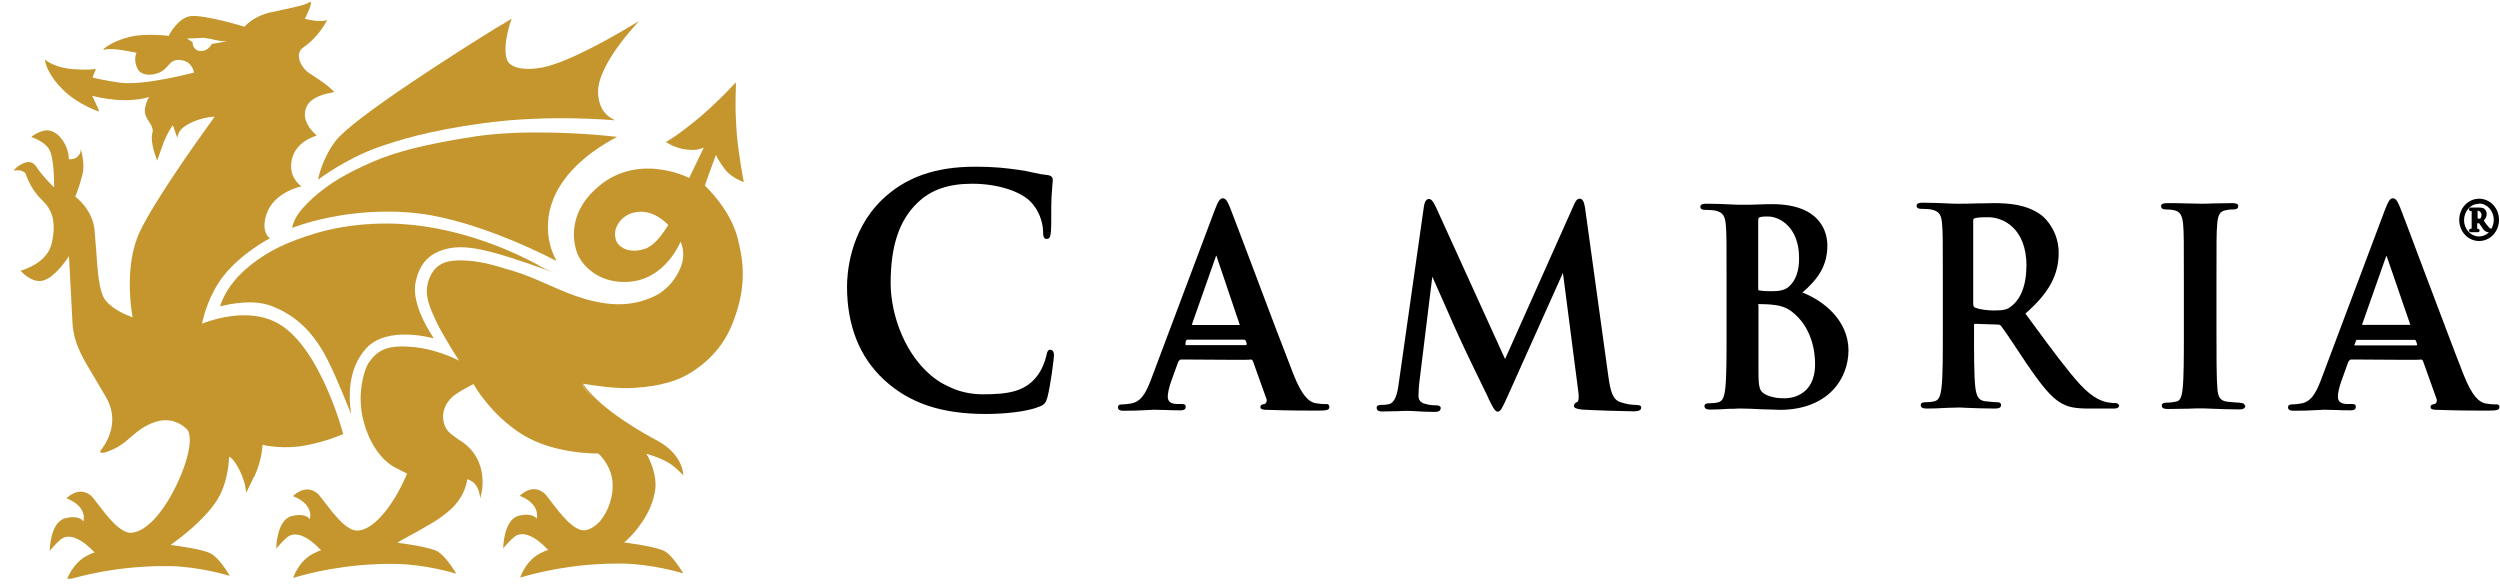 <svg width="166" height="39" viewBox="0 0 166 39" fill="none" xmlns="http://www.w3.org/2000/svg">
<g id="cambria-h-rev-rgb-cusa-nav 1" clip-path="url(#clip0_318_3535)">
<g id="Group">
<path id="Vector" d="M35.765 17.612C34.078 16.686 30.172 14.892 25.817 14.843C22.718 14.824 20.573 15.535 19.078 16.159C17.731 16.715 16.346 17.68 15.567 18.646C14.87 19.455 14.613 20.332 14.613 20.332H14.632C14.632 20.332 14.678 20.332 14.714 20.313C15.145 20.225 16.841 19.806 18.143 20.362C19.207 20.8 20.573 21.61 21.701 23.794C22.416 25.178 23.287 27.46 23.305 27.479V27.43L23.323 27.479C23.323 27.479 23.305 27.391 23.278 27.226C23.195 26.514 23.021 24.525 24.341 23.101C25.753 21.6 28.742 22.458 28.761 22.458V22.438H28.779C28.779 22.438 28.733 22.37 28.669 22.253C28.32 21.697 27.303 20.02 27.605 18.685C27.825 17.69 28.302 17.047 29.118 16.705C30.356 16.15 31.85 16.54 32.584 16.725L32.758 16.774C33.996 17.076 36.746 18.09 36.792 18.109C36.792 18.109 36.774 18.09 36.746 18.09C36.765 18.09 36.792 18.109 36.792 18.109C36.792 18.109 36.334 17.944 35.756 17.622L35.765 17.612Z" fill="#C4962D"/>
<path id="Vector_2" d="M21.137 11.918C21.137 11.918 22.888 10.582 25.043 9.802C26.427 9.314 28.472 8.671 32.002 8.193C36.448 7.569 40.776 7.988 40.822 7.988C40.822 7.988 40.803 7.988 40.803 7.969H40.822C40.822 7.969 40.776 7.969 40.712 7.92C40.455 7.784 39.758 7.394 39.712 6.165C39.63 4.303 42.399 1.436 42.426 1.417C42.426 1.417 42.408 1.417 42.38 1.436L42.399 1.417C42.399 1.417 42.225 1.534 41.94 1.69C40.794 2.382 37.759 4.137 36.027 4.478C34.99 4.683 33.835 4.595 33.643 3.903C33.358 2.938 33.945 1.3 33.964 1.271H33.945V1.251C33.945 1.251 33.597 1.485 32.992 1.826C30.388 3.435 23.365 7.891 22.265 9.383C21.375 10.562 21.137 11.85 21.137 11.85V11.918Z" fill="#C4962D"/>
<path id="Vector_3" d="M37.487 11.898C38.807 10.124 40.953 9.11 40.98 9.09C40.98 9.09 40.742 9.071 40.329 9.022C38.743 8.856 34.626 8.583 31.481 9.071C26.539 9.831 25.045 10.572 23.486 11.333C22.102 12.025 20.992 12.834 20.103 13.819C19.47 14.531 19.406 15.106 19.406 15.106V15.126H19.425C19.425 15.126 23.156 13.604 27.86 14.18C31.958 14.687 36.854 17.27 36.918 17.319V17.3H36.937C36.937 17.3 36.891 17.232 36.854 17.114C36.506 16.491 35.726 14.258 37.487 11.908V11.898Z" fill="#C4962D"/>
<path id="Vector_4" d="M47.542 10.289C47.56 10.358 47.734 10.66 47.734 10.66L47.817 10.777C47.863 10.865 47.927 10.962 48.037 11.099L48.147 11.264C48.495 11.684 48.908 11.888 49.385 12.093V12.074C49.385 12.074 49.385 12.025 49.367 11.986C49.302 11.596 49.018 10.143 48.908 8.71C48.826 7.325 48.826 7.101 48.862 5.736V5.483H48.844C48.844 5.483 48.826 5.502 48.761 5.57C48.477 5.873 47.634 6.789 46.46 7.784C44.837 9.139 44.186 9.441 44.186 9.441H44.205C44.205 9.441 44.223 9.461 44.269 9.461C44.461 9.597 45.094 9.919 45.782 9.948C46.212 9.968 46.277 9.948 46.478 9.88C46.478 9.88 46.671 9.831 46.735 9.812L46.671 9.929C46.451 10.367 45.763 11.82 45.763 11.82C45.745 11.801 41.931 9.841 39.153 12.951C38.181 14.033 37.878 15.398 38.282 16.685C38.566 17.582 39.73 18.85 41.747 18.713C44.15 18.548 45.131 16.178 45.195 16.042C45.195 16.042 45.195 16.061 45.213 16.091C45.277 16.256 45.47 16.802 45.296 17.446C45.103 18.206 44.425 19.24 43.37 19.708C42.114 20.264 40.381 20.634 37.126 19.22L36.43 18.918C35.604 18.548 34.807 18.206 33.954 17.953L33.633 17.865C32.808 17.612 31.79 17.29 30.552 17.29C29.819 17.29 29.012 17.407 28.581 18.323C28.407 18.665 28.343 19.016 28.343 19.337C28.343 19.981 28.627 20.624 28.976 21.365C29.471 22.379 30.36 23.764 30.488 23.949C30.47 23.93 30.424 23.93 30.36 23.881C29.947 23.676 28.71 23.169 27.564 23.052C25.877 22.886 25.116 23.14 24.465 24.115C24.116 24.671 23.768 26.162 24.052 27.576C24.373 29.146 25.134 30.384 26.133 30.989L27.023 31.447C27.023 31.447 27.004 31.496 27.004 31.515C26.069 33.68 24.795 35.162 23.777 35.23C23.043 35.298 22.154 34.128 21.549 33.338C21.311 33.017 21.118 32.763 20.99 32.695C20.192 32.139 19.449 32.948 19.449 32.948H19.468C19.55 32.997 19.88 33.085 20.201 33.387C20.742 33.875 20.595 34.421 20.568 34.469L20.549 34.45C20.504 34.362 20.183 34.06 19.376 34.265C18.358 34.518 18.34 36.41 18.34 36.429H18.358C18.358 36.429 18.377 36.41 18.377 36.38C18.486 36.263 18.771 35.922 19.073 35.669C19.963 34.976 21.265 36.497 21.329 36.546C21.201 36.566 21.072 36.614 20.962 36.683C19.853 37.141 19.468 38.369 19.468 38.369H19.486C19.486 38.369 19.55 38.35 19.642 38.321C20.293 38.135 22.869 37.394 26.271 37.443C28.196 37.463 30.241 38.067 30.259 38.087V38.067H30.277C30.277 38.067 30.259 38.018 30.213 37.95C30.039 37.677 29.544 36.917 29.085 36.634C28.563 36.312 26.573 36.059 26.372 36.039C26.417 36.02 26.482 35.99 26.564 35.922C27.123 35.62 28.645 34.791 29.168 34.421C29.773 33.982 30.103 33.728 30.47 33.202C30.928 32.578 31.029 31.847 31.029 31.817C31.029 31.837 31.286 31.866 31.524 32.12C31.845 32.49 31.873 32.968 31.873 33.046V33.065L31.891 33.046V33.065C31.891 33.065 31.909 32.997 31.937 32.88C32.047 32.49 32.194 31.476 31.698 30.482C31.332 29.77 30.828 29.419 30.397 29.146C30.076 28.912 29.764 28.727 29.599 28.405C29.205 27.644 29.471 26.718 30.268 26.172C30.745 25.85 31.442 25.499 31.442 25.499C31.442 25.519 32.551 27.508 34.669 28.844C36.815 30.179 39.675 30.111 39.721 30.111C39.721 30.111 40.565 30.803 40.675 32.022C40.739 32.87 40.436 33.865 39.895 34.538C39.574 34.928 39.199 35.162 38.832 35.21C38.098 35.279 37.209 34.109 36.604 33.319C36.365 32.997 36.173 32.744 36.044 32.675C35.247 32.12 34.504 32.929 34.504 32.929H34.523C34.605 32.978 34.935 33.065 35.256 33.368C35.797 33.855 35.65 34.401 35.623 34.45V34.43C35.577 34.343 35.256 34.04 34.449 34.245C33.431 34.499 33.413 36.39 33.413 36.41H33.431C33.431 36.41 33.45 36.39 33.45 36.361C33.56 36.244 33.844 35.903 34.147 35.649C35.036 34.957 36.356 36.478 36.402 36.527C36.274 36.546 36.145 36.595 36.035 36.663C34.926 37.121 34.541 38.35 34.541 38.35H34.559C34.559 38.35 34.623 38.33 34.715 38.301C35.366 38.116 37.942 37.375 41.344 37.424C43.269 37.443 45.314 38.048 45.332 38.067V38.048H45.351C45.351 38.048 45.332 37.999 45.286 37.931C45.112 37.658 44.617 36.897 44.159 36.614C43.618 36.293 41.601 36.039 41.445 36.02C41.463 36 41.509 35.951 41.601 35.883C42.032 35.493 43.269 34.196 43.508 32.519C43.526 32.402 43.526 32.285 43.526 32.178C43.526 31.145 42.967 30.199 42.921 30.131C42.939 30.131 42.967 30.131 42.985 30.15C43.224 30.218 44.003 30.452 44.544 30.823C45.021 31.164 45.369 31.564 45.369 31.564V31.544C45.369 31.544 45.369 31.476 45.351 31.379C45.305 30.989 45.002 29.975 43.599 29.234C42.994 28.912 39.914 27.254 38.703 25.48C38.722 25.48 38.786 25.499 38.859 25.499C39.354 25.587 40.941 25.841 42.151 25.753C43.884 25.636 45.103 25.295 46.157 24.554C47.368 23.725 48.22 22.643 48.715 21.278C49.128 20.176 49.321 19.201 49.321 18.187C49.321 17.407 49.192 16.598 48.954 15.72C48.431 13.829 46.854 12.376 46.809 12.327C46.744 12.444 47.505 10.367 47.524 10.319L47.542 10.289ZM39.611 26.65C39.611 26.65 39.675 26.718 39.721 26.738C39.675 26.689 39.639 26.669 39.611 26.65ZM42.838 16.51C42.343 16.695 41.802 16.695 41.408 16.49C41.151 16.354 40.95 16.149 40.886 15.896C40.803 15.593 40.821 15.252 40.995 14.95C41.216 14.531 41.601 14.238 42.059 14.121C43.407 13.78 44.36 14.95 44.379 14.95C44.333 14.93 43.709 16.198 42.838 16.52V16.51ZM35.632 34.46V34.508C35.632 34.508 35.614 34.489 35.632 34.46ZM39.428 26.484C39.107 26.182 38.841 25.86 38.63 25.538H38.648C38.868 25.86 39.125 26.182 39.428 26.484Z" fill="#C4962D"/>
<path id="Vector_5" d="M16.889 31.652C17.411 30.501 17.43 29.556 17.43 29.536H17.448C17.576 29.585 18.878 29.838 20.226 29.585C21.656 29.331 22.784 28.824 22.784 28.824C22.784 28.756 21.29 23.179 18.576 21.541C16.43 20.225 13.524 21.453 13.414 21.492C13.414 21.473 13.414 21.444 13.432 21.405C13.514 21.015 13.89 19.513 14.862 18.294C16.054 16.793 17.897 15.828 17.915 15.828L17.897 15.808C17.787 15.72 17.356 15.321 17.677 14.268C18.154 12.747 19.997 12.376 20.015 12.376L19.997 12.357C19.997 12.357 19.978 12.337 19.933 12.308C19.74 12.142 19.135 11.596 19.392 10.533C19.566 9.841 20.088 9.334 20.932 9.032C20.996 9.012 21.014 9.012 21.014 8.983C20.602 8.613 19.978 7.901 20.363 7.072C20.684 6.399 21.665 6.224 22.032 6.146C22.16 6.126 22.188 6.126 22.188 6.097C21.821 5.707 21.253 5.317 20.776 5.015L20.492 4.83C20.189 4.625 19.859 4.157 19.841 3.728C19.841 3.474 19.951 3.27 20.162 3.133C21.225 2.392 21.702 1.359 21.72 1.339H21.702C21.638 1.359 21.546 1.388 21.482 1.388C20.941 1.437 20.272 1.251 20.244 1.251C20.244 1.251 20.263 1.232 20.263 1.203C20.391 0.969 20.739 0.208 20.629 0.12C20.611 0.101 20.547 0.14 20.547 0.14C20.308 0.325 19.639 0.462 18.86 0.627L17.925 0.832C16.815 1.086 16.238 1.758 16.238 1.778C16.219 1.758 13.551 0.969 12.68 1.066C11.809 1.164 11.204 2.353 11.204 2.382C11.204 2.382 9.755 2.197 8.692 2.431C7.628 2.665 6.895 3.192 6.867 3.279C6.886 3.328 6.913 3.328 6.931 3.299C7.472 3.133 9.013 3.504 9.059 3.504C9.059 3.504 8.976 3.689 8.976 3.923C8.976 4.108 9.022 4.342 9.132 4.566C9.352 4.986 9.957 5.073 10.581 4.82C10.837 4.703 10.993 4.547 11.14 4.381C11.36 4.128 11.534 3.923 12.011 3.991C12.79 4.079 12.882 4.82 12.882 4.82C12.864 4.82 9.609 5.697 7.986 5.493C6.968 5.356 6.161 5.151 6.143 5.151L6.363 4.576H6.317C6.235 4.596 5.95 4.664 4.887 4.596C3.631 4.508 2.98 3.972 2.98 3.952V3.972C2.98 3.972 2.98 4.02 2.998 4.089C3.062 4.362 3.319 5.122 4.172 5.951C5.208 6.965 6.555 7.404 6.574 7.404V7.384L6.555 7.316C6.473 7.082 6.143 6.419 6.125 6.37H6.17C6.326 6.419 6.931 6.555 7.665 6.624C9.031 6.741 9.829 6.458 9.92 6.438C9.92 6.438 9.92 6.458 9.902 6.458C9.838 6.526 9.682 6.799 9.618 7.287V7.374C9.618 7.628 9.746 7.862 9.902 8.086C10.03 8.291 10.14 8.476 10.14 8.661C10.14 8.71 10.14 8.749 10.122 8.798C10.104 8.915 10.076 9.032 10.076 9.139C10.076 9.812 10.443 10.66 10.443 10.68V10.66L10.461 10.592C10.544 10.358 10.764 9.744 10.764 9.744C11.066 8.847 11.461 8.34 11.479 8.31L11.497 8.359C11.543 8.525 11.782 9.168 11.782 9.168V9.12C11.8 8.983 11.864 8.632 12.341 8.34C13.166 7.813 14.138 7.745 14.248 7.745C14.23 7.794 14.12 7.911 13.991 8.115C13.102 9.334 10.223 13.39 9.288 15.379C8.747 16.51 8.618 17.826 8.618 18.879C8.618 20.098 8.793 21.024 8.811 21.073C8.811 21.073 8.796 21.067 8.765 21.054C8.527 20.966 7.555 20.615 7.014 19.952C6.555 19.396 6.473 17.875 6.381 16.539L6.271 15.204C6.115 13.887 5.015 13.059 4.997 13.059C4.997 13.059 5.281 12.386 5.474 11.586C5.519 11.421 5.538 11.245 5.538 11.06C5.538 10.485 5.382 9.958 5.364 9.909C5.364 9.909 5.364 9.958 5.382 10.026C5.382 9.978 5.364 9.958 5.364 9.939V9.89C5.364 9.958 5.345 10.026 5.345 10.095C5.235 10.416 4.978 10.533 4.85 10.553C4.694 10.602 4.566 10.572 4.566 10.553C4.566 9.744 3.961 8.73 3.2 8.661C2.677 8.613 2.072 9.081 2.072 9.1H2.09C2.09 9.1 2.109 9.1 2.136 9.12C2.329 9.188 2.961 9.441 3.246 9.88C3.594 10.436 3.594 12.074 3.594 12.366V12.415C3.594 12.415 3.576 12.396 3.548 12.396C3.42 12.259 2.879 11.772 2.42 11.079C2.136 10.641 1.751 10.738 1.485 10.875C1.164 11.011 0.898 11.313 0.898 11.333C1.458 11.216 1.696 11.499 1.696 11.518C1.696 11.518 2.017 12.552 2.732 13.224C3.401 13.848 3.768 14.58 3.447 16.11C3.145 17.544 1.384 17.953 1.384 17.973V17.992C1.384 17.992 1.403 18.012 1.43 18.041C1.604 18.226 2.228 18.821 2.906 18.616C3.667 18.382 4.493 17.163 4.575 17.007C4.575 17.056 4.575 17.124 4.593 17.261C4.639 18.207 4.813 21.414 4.813 21.414C4.878 22.799 5.51 23.813 6.308 25.129L7.041 26.377C7.344 26.904 7.454 27.391 7.454 27.849C7.454 29.068 6.656 29.926 6.656 29.946V29.965C6.656 29.965 6.656 30.014 6.675 30.033C6.785 30.121 7.106 30.033 7.628 29.78C8.059 29.575 8.389 29.273 8.692 29.019C9.123 28.649 9.563 28.259 10.342 28.005C11.69 27.586 12.488 28.581 12.488 28.6C12.488 28.6 12.946 29.292 12.011 31.554C11.076 33.787 9.801 35.289 8.738 35.376C8.004 35.445 7.115 34.275 6.51 33.485C6.271 33.163 6.079 32.91 5.95 32.841C5.153 32.286 4.41 33.095 4.41 33.095H4.428C4.511 33.144 4.841 33.231 5.162 33.534C5.703 34.021 5.556 34.567 5.529 34.616L5.51 34.596C5.464 34.509 5.144 34.206 4.337 34.411C3.319 34.665 3.301 36.556 3.301 36.576H3.319C3.319 36.576 3.337 36.556 3.337 36.527C3.447 36.41 3.732 36.069 4.034 35.815C4.923 35.123 6.225 36.644 6.29 36.693C6.161 36.712 6.033 36.761 5.923 36.829C4.841 37.287 4.428 38.516 4.428 38.516H4.447C4.447 38.516 4.511 38.496 4.603 38.467C5.254 38.282 7.83 37.541 11.232 37.59C13.157 37.609 15.201 38.214 15.22 38.233V38.214H15.238C15.238 38.214 15.22 38.165 15.174 38.097C15 37.794 14.505 37.063 14.046 36.78C13.505 36.459 11.507 36.205 11.332 36.186C11.351 36.166 11.415 36.117 11.507 36.049C12.029 35.679 13.542 34.528 14.367 33.28C15.192 32.032 15.211 30.355 15.211 30.326C15.211 30.326 15.495 30.394 15.908 31.223C16.338 32.1 16.338 32.695 16.338 32.695C16.338 32.695 16.338 32.676 16.357 32.676V32.695C16.531 32.325 16.705 32.003 16.852 31.681L16.889 31.652ZM14.055 2.928C14.055 2.928 13.817 3.435 13.276 3.387C12.781 3.338 12.781 2.811 12.781 2.792C12.781 2.792 12.478 2.607 12.414 2.558H12.46C12.698 2.558 13.524 2.509 13.524 2.509L14.046 2.597C14.349 2.665 14.716 2.763 15.11 2.733C14.697 2.802 14.074 2.919 14.074 2.919L14.055 2.928ZM3.016 3.991C3.016 3.991 3.035 4.011 3.081 4.04C3.062 4.02 3.035 4.02 3.016 3.991ZM1.412 17.914C1.412 17.914 1.43 17.914 1.476 17.895C1.458 17.914 1.43 17.914 1.412 17.914ZM4.529 17.017C4.575 16.949 4.593 16.9 4.593 16.9V16.92C4.593 16.92 4.575 16.968 4.529 17.007V17.017ZM5.565 34.47L5.547 34.518C5.547 34.518 5.565 34.499 5.565 34.47Z" fill="#C4962D"/>
</g>
<path id="Vector_6" d="M69.766 23.218C69.573 23.218 69.528 23.354 69.463 23.676C69.381 24.047 69.142 24.641 68.812 25.031C68.033 25.997 66.951 26.182 65.255 26.182C64.54 26.182 63.889 26.045 63.302 25.811C62.935 25.646 62.541 25.47 62.193 25.217C60.13 23.764 59.139 20.927 59.139 18.811C59.139 16.344 59.699 14.638 60.918 13.468C61.826 12.59 62.981 12.2 64.558 12.2C66.245 12.2 67.831 12.707 68.501 13.468C68.959 13.975 69.234 14.667 69.262 15.359C69.262 15.632 69.28 15.866 69.5 15.866C69.738 15.866 69.757 15.632 69.784 15.34C69.803 15.135 69.803 14.716 69.803 14.277C69.803 13.858 69.803 13.429 69.821 13.078C69.839 12.639 69.885 12.366 69.885 12.2C69.903 12.083 69.903 11.996 69.903 11.927C69.903 11.84 69.858 11.654 69.555 11.625C69.252 11.596 68.922 11.537 68.602 11.459C68.281 11.381 67.951 11.323 67.602 11.274C66.759 11.157 66.016 11.069 64.76 11.069C62.073 11.069 60.102 11.781 58.544 13.283C56.398 15.379 56.242 18.216 56.242 19.025C56.242 21.609 57.067 23.705 58.69 25.207C60.377 26.777 62.523 27.488 65.457 27.488C66.63 27.488 68.171 27.352 69.014 27.001C69.362 26.864 69.445 26.747 69.555 26.357C69.748 25.616 69.986 23.822 69.986 23.569C69.968 23.296 69.858 23.228 69.748 23.228L69.766 23.218Z" fill="black"/>
<path id="Vector_7" d="M108.62 26.884C108.381 26.884 108.06 26.864 107.584 26.698C107.089 26.533 106.933 26.006 106.786 24.924L105.246 13.789C105.181 13.37 105.071 13.195 104.897 13.195C104.705 13.195 104.595 13.38 104.485 13.653L99.937 23.842L95.362 13.789C95.142 13.331 95.041 13.214 94.867 13.214C94.757 13.214 94.61 13.302 94.546 13.721L92.877 25.45C92.795 26.123 92.639 26.737 92.226 26.835C91.988 26.884 91.859 26.884 91.731 26.884C91.511 26.884 91.41 26.952 91.41 27.069C91.41 27.322 91.667 27.322 91.759 27.322C92.061 27.322 92.455 27.303 92.795 27.303C93.051 27.283 93.29 27.283 93.427 27.283C93.565 27.283 93.748 27.283 93.968 27.303C94.335 27.322 94.766 27.352 95.206 27.352C95.362 27.352 95.664 27.352 95.664 27.098C95.664 26.981 95.554 26.913 95.362 26.913C95.142 26.913 94.903 26.893 94.665 26.825C94.344 26.757 94.188 26.572 94.188 26.299C94.188 25.996 94.207 25.772 94.234 25.47L95.105 18.372C95.344 18.898 95.628 19.552 95.903 20.166C96.334 21.16 96.746 22.077 96.856 22.311C97.076 22.818 98.442 25.655 98.809 26.386L98.855 26.503C99.112 27.03 99.268 27.332 99.442 27.332C99.634 27.332 99.726 27.147 100.111 26.299L103.779 18.118L104.796 25.977C104.879 26.62 104.751 26.689 104.732 26.689C104.622 26.737 104.512 26.806 104.512 26.942C104.512 27.108 104.686 27.147 105.053 27.196C105.722 27.244 108.042 27.313 108.5 27.313C108.821 27.313 108.977 27.225 108.977 27.059C108.977 26.893 108.757 26.893 108.656 26.893L108.62 26.884Z" fill="black"/>
<path id="Vector_8" d="M119.669 19.435C120.687 18.557 121.337 17.68 121.337 16.295C121.337 15.652 121.081 13.556 117.67 13.556C117.413 13.556 117.129 13.556 116.827 13.575C116.46 13.595 116.066 13.595 115.616 13.595C115.488 13.595 115.25 13.595 114.965 13.575C114.507 13.556 113.883 13.526 113.315 13.526C113.122 13.526 112.902 13.546 112.902 13.731C112.902 13.936 113.141 13.936 113.251 13.936C113.471 13.936 113.773 13.955 113.902 13.985C114.443 14.102 114.553 14.404 114.599 14.979C114.644 15.554 114.644 16.042 114.644 18.782V21.941C114.644 23.598 114.644 25.002 114.562 25.763C114.498 26.338 114.388 26.64 114.103 26.708C113.911 26.757 113.709 26.777 113.498 26.777C113.416 26.777 113.177 26.777 113.177 26.962C113.177 27.128 113.306 27.196 113.572 27.196C113.92 27.196 114.369 27.176 114.745 27.147C114.984 27.147 115.222 27.147 115.396 27.128H115.699C115.937 27.128 116.432 27.147 116.973 27.176C117.212 27.176 117.45 27.196 117.67 27.196C117.89 27.196 118.064 27.215 118.165 27.215C121.328 27.215 122.74 25.207 122.74 23.247C122.722 21.307 121.154 20 119.687 19.425L119.669 19.435ZM118.798 19.016C118.514 19.289 118.101 19.337 117.606 19.337C117.239 19.337 116.973 19.318 116.827 19.289C116.781 19.289 116.744 19.269 116.744 19.152V14.677C116.744 14.472 116.79 14.443 116.854 14.423C117.028 14.375 117.157 14.375 117.395 14.375C118.193 14.375 119.458 15.116 119.458 17.114C119.476 17.963 119.238 18.616 118.807 19.006L118.798 19.016ZM116.735 20.264C116.735 20.195 116.753 20.195 116.781 20.195C117.037 20.195 117.212 20.195 117.514 20.215C118.147 20.264 118.532 20.381 118.899 20.634C120.375 21.716 120.521 23.471 120.521 24.183C120.521 26.328 118.853 26.445 118.532 26.445C118.138 26.445 117.771 26.426 117.322 26.24C116.799 26.006 116.762 25.733 116.762 24.554V20.264H116.744H116.735Z" fill="black"/>
<path id="Vector_9" d="M140.428 26.767C140.3 26.767 140.144 26.748 139.969 26.718H139.951C139.694 26.67 139.016 26.514 138.108 25.519C137.237 24.554 136.247 23.218 135.009 21.532L134.487 20.82C136.045 19.465 136.696 18.265 136.696 16.783C136.696 15.467 135.935 14.57 135.523 14.268C134.569 13.575 133.396 13.488 132.378 13.488C132.121 13.488 131.681 13.507 131.232 13.507C130.755 13.527 130.278 13.527 129.994 13.527C129.866 13.527 129.627 13.527 129.325 13.507C128.848 13.488 128.243 13.459 127.674 13.459C127.482 13.459 127.262 13.478 127.262 13.663C127.262 13.868 127.5 13.868 127.61 13.868C127.867 13.868 128.133 13.887 128.261 13.917C128.802 14.034 128.912 14.307 128.958 14.911C129.004 15.486 129.004 15.974 129.004 18.714V21.873C129.004 23.53 129.004 24.934 128.921 25.695C128.857 26.27 128.747 26.572 128.463 26.64C128.27 26.689 128.069 26.709 127.858 26.709C127.775 26.709 127.537 26.709 127.537 26.894C127.537 27.06 127.665 27.128 127.931 27.128C128.344 27.128 128.885 27.108 129.315 27.079C129.618 27.079 129.875 27.06 130.012 27.06C130.095 27.06 130.297 27.06 130.553 27.079C131.076 27.099 131.828 27.128 132.479 27.128C132.735 27.128 132.873 27.06 132.873 26.894C132.873 26.826 132.855 26.709 132.616 26.709C132.396 26.709 132.029 26.66 131.791 26.64C131.333 26.572 131.232 26.25 131.158 25.695C131.076 24.934 131.076 23.501 131.076 21.843V21.59C131.076 21.522 131.094 21.502 131.158 21.502L132.635 21.551C132.745 21.551 132.827 21.57 132.891 21.668C133.02 21.834 133.35 22.311 133.716 22.867C133.973 23.257 134.276 23.715 134.56 24.135C135.559 25.587 136.183 26.397 136.898 26.787C137.356 27.04 137.806 27.128 138.741 27.128H140.345C140.474 27.128 140.712 27.128 140.712 26.894C140.666 26.894 140.648 26.758 140.428 26.758V26.767ZM134.551 17.661C134.551 19.299 133.946 20.03 133.579 20.313C133.295 20.547 133.084 20.615 132.405 20.615C131.929 20.615 131.452 20.547 131.149 20.43C131.067 20.381 131.021 20.342 131.021 20.157V14.697C131.021 14.56 131.039 14.511 131.131 14.492C131.287 14.443 131.543 14.424 132.02 14.424C132.974 14.424 134.56 15.116 134.56 17.671L134.551 17.661Z" fill="black"/>
<path id="Vector_10" d="M148.741 26.738C148.484 26.738 148.108 26.689 147.87 26.67C147.393 26.602 147.283 26.328 147.237 25.841C147.173 25.081 147.173 23.677 147.173 21.902V18.724C147.173 15.984 147.173 15.477 147.219 14.921C147.264 14.277 147.393 14.024 147.805 13.956C148.025 13.907 148.154 13.907 148.3 13.907C148.383 13.907 148.621 13.907 148.621 13.673C148.621 13.488 148.319 13.488 148.209 13.488C147.86 13.488 147.384 13.507 146.971 13.507C146.65 13.527 146.32 13.527 146.146 13.527C145.907 13.527 145.559 13.507 145.192 13.507C144.761 13.488 144.303 13.488 143.955 13.488C143.716 13.488 143.496 13.507 143.496 13.673C143.496 13.907 143.716 13.907 143.817 13.907C144.055 13.907 144.248 13.927 144.422 13.975C144.771 14.063 144.917 14.346 144.963 14.941C145.009 15.516 145.009 16.003 145.009 18.743V21.902C145.009 23.677 145.009 25.061 144.926 25.822C144.862 26.397 144.752 26.631 144.468 26.67C144.34 26.689 144.147 26.738 143.863 26.738C143.78 26.738 143.542 26.738 143.542 26.923C143.542 27.089 143.67 27.157 143.936 27.157C144.33 27.157 144.826 27.138 145.284 27.138C145.632 27.118 145.917 27.118 146.082 27.118C146.247 27.118 146.513 27.118 146.861 27.138C147.384 27.157 148.035 27.186 148.722 27.186C149.043 27.186 149.089 27.021 149.089 26.953C149.025 26.835 148.979 26.748 148.722 26.748L148.741 26.738Z" fill="black"/>
<path id="Vector_11" d="M88.02 26.835C87.846 26.835 87.589 26.816 87.323 26.767C86.957 26.68 86.48 26.377 85.875 24.827C85.269 23.287 84.123 20.264 83.207 17.817C82.473 15.877 81.84 14.2 81.666 13.761C81.492 13.341 81.382 13.166 81.189 13.166C80.997 13.166 80.869 13.4 80.667 13.927L76.422 25.217C76.055 26.182 75.725 26.718 75.01 26.806C74.881 26.826 74.643 26.855 74.487 26.855C74.423 26.855 74.231 26.855 74.231 27.04C74.231 27.245 74.423 27.274 74.597 27.274C75.202 27.274 75.808 27.255 76.22 27.226C76.394 27.226 76.523 27.206 76.587 27.206C76.844 27.206 77.174 27.226 77.476 27.226C77.779 27.245 78.109 27.245 78.384 27.245C78.494 27.245 78.732 27.245 78.732 27.011C78.732 26.826 78.576 26.826 78.43 26.826H78.173C77.614 26.826 77.54 26.553 77.54 26.319C77.54 26.114 77.623 25.695 77.797 25.236L78.228 24.037C78.228 24.037 78.311 23.872 78.421 23.872H78.705C79.31 23.872 80.74 23.891 81.785 23.891C82.831 23.891 82.996 23.891 83.023 23.872C83.152 23.852 83.197 23.988 83.197 23.988L84.087 26.475C84.133 26.562 84.105 26.66 84.087 26.709C84.068 26.758 84.023 26.797 83.977 26.826C83.821 26.845 83.692 26.875 83.692 27.03C83.692 27.186 83.885 27.216 84.169 27.216H84.233C85.6 27.265 86.837 27.265 87.442 27.265C88.048 27.265 88.268 27.245 88.268 27.03C88.268 26.816 88.112 26.826 88.011 26.826L88.02 26.835ZM79.154 21.512L80.713 17.085C80.731 17.017 80.758 16.968 80.758 16.968C80.777 16.988 80.777 17.037 80.804 17.085L82.317 21.561V21.58H79.154V21.512ZM82.776 22.896C82.776 22.896 82.73 22.916 82.693 22.916H78.769C78.769 22.916 78.723 22.916 78.723 22.896C78.705 22.848 78.723 22.711 78.741 22.643C78.741 22.643 78.787 22.555 78.824 22.555H82.592C82.656 22.555 82.702 22.575 82.721 22.643C82.766 22.711 82.803 22.848 82.766 22.896H82.776Z" fill="black"/>
<path id="Vector_12" d="M165.715 26.855C165.541 26.855 165.284 26.835 165.019 26.787C164.652 26.699 164.175 26.397 163.57 24.846C162.965 23.326 161.837 20.284 160.902 17.836C160.168 15.877 159.536 14.19 159.362 13.761C159.187 13.341 159.077 13.166 158.885 13.166C158.692 13.166 158.582 13.371 158.362 13.927L154.117 25.217C153.75 26.182 153.42 26.718 152.705 26.806C152.577 26.826 152.338 26.855 152.183 26.855C152.118 26.855 151.926 26.855 151.926 27.04C151.926 27.245 152.118 27.274 152.293 27.274C152.898 27.274 153.503 27.255 153.915 27.226C154.09 27.226 154.218 27.206 154.282 27.206C154.539 27.206 154.869 27.226 155.171 27.226C155.474 27.245 155.804 27.245 156.079 27.245C156.189 27.245 156.428 27.245 156.428 27.011C156.428 26.826 156.272 26.826 156.125 26.826H155.868C155.309 26.826 155.236 26.553 155.236 26.319C155.236 26.114 155.318 25.695 155.492 25.236L155.923 24.037C155.923 24.037 156.006 23.872 156.116 23.872H156.4C157.005 23.872 158.436 23.891 159.481 23.891C160.526 23.891 160.691 23.891 160.719 23.872C160.847 23.852 160.893 23.988 160.893 23.988L161.782 26.475C161.828 26.562 161.8 26.66 161.782 26.709C161.764 26.758 161.718 26.797 161.672 26.826C161.516 26.845 161.388 26.875 161.388 27.03C161.388 27.186 161.58 27.216 161.865 27.216H161.929C163.277 27.265 164.533 27.265 165.138 27.265C165.743 27.265 165.963 27.245 165.963 27.03C165.963 26.845 165.789 26.845 165.706 26.845L165.715 26.855ZM156.849 21.532L158.408 17.105C158.426 17.017 158.454 16.988 158.454 16.988C158.472 17.008 158.472 17.056 158.5 17.076L160.04 21.551V21.57H156.849V21.522V21.532ZM160.489 22.916C160.489 22.916 160.443 22.936 160.379 22.936H156.373C156.373 22.936 156.327 22.936 156.327 22.916C156.327 22.896 156.345 22.848 156.373 22.799L156.418 22.682C156.437 22.594 156.464 22.565 156.528 22.565H160.297C160.361 22.565 160.407 22.584 160.425 22.653L160.471 22.789C160.471 22.789 160.517 22.877 160.489 22.906V22.916Z" fill="black"/>
<path id="Vector_13" d="M164.613 16.003C165.347 16.003 165.934 15.379 165.934 14.599C165.934 13.819 165.347 13.195 164.613 13.195C163.88 13.195 163.293 13.819 163.293 14.599C163.293 15.379 163.88 16.003 164.613 16.003ZM164.613 13.516C165.154 13.516 165.585 14.004 165.585 14.599C165.585 14.803 165.521 15.018 165.429 15.193C165.411 15.193 165.383 15.174 165.383 15.174C165.338 15.174 165.301 15.125 165.255 15.086C165.191 15.018 165.127 14.92 165.035 14.813C164.989 14.764 164.971 14.696 164.925 14.647C165.053 14.482 165.118 14.374 165.118 14.209C165.118 14.043 165.035 13.936 164.962 13.867C164.879 13.799 164.742 13.78 164.549 13.78H164.072C163.99 13.78 163.944 13.828 163.944 13.897C163.944 13.965 163.99 14.014 164.054 14.014C164.1 14.014 164.118 14.014 164.118 14.033V15.184H164.072C164.008 15.184 163.944 15.232 163.944 15.301C163.944 15.369 163.99 15.418 164.054 15.418H164.531C164.595 15.418 164.641 15.369 164.641 15.33V15.281C164.641 15.281 164.622 15.193 164.531 15.193H164.485V14.823H164.613C164.659 14.891 164.723 14.989 164.787 15.076C164.897 15.242 164.962 15.33 165.072 15.379C165.136 15.398 165.2 15.427 165.264 15.427C165.09 15.593 164.87 15.7 164.613 15.7C164.054 15.7 163.614 15.213 163.614 14.618C163.614 14.023 164.045 13.536 164.586 13.536L164.613 13.516ZM164.769 14.296C164.769 14.413 164.723 14.482 164.687 14.501C164.668 14.521 164.641 14.521 164.622 14.521C164.577 14.521 164.54 14.521 164.512 14.501V13.994H164.558C164.751 14.043 164.778 14.248 164.778 14.296H164.769Z" fill="black"/>
</g>
<defs>
<clipPath id="clip0_318_3535">
<rect width="165.035" height="38.288" fill="white" transform="translate(0.93 0.14)"/>
</clipPath>
</defs>
</svg>
